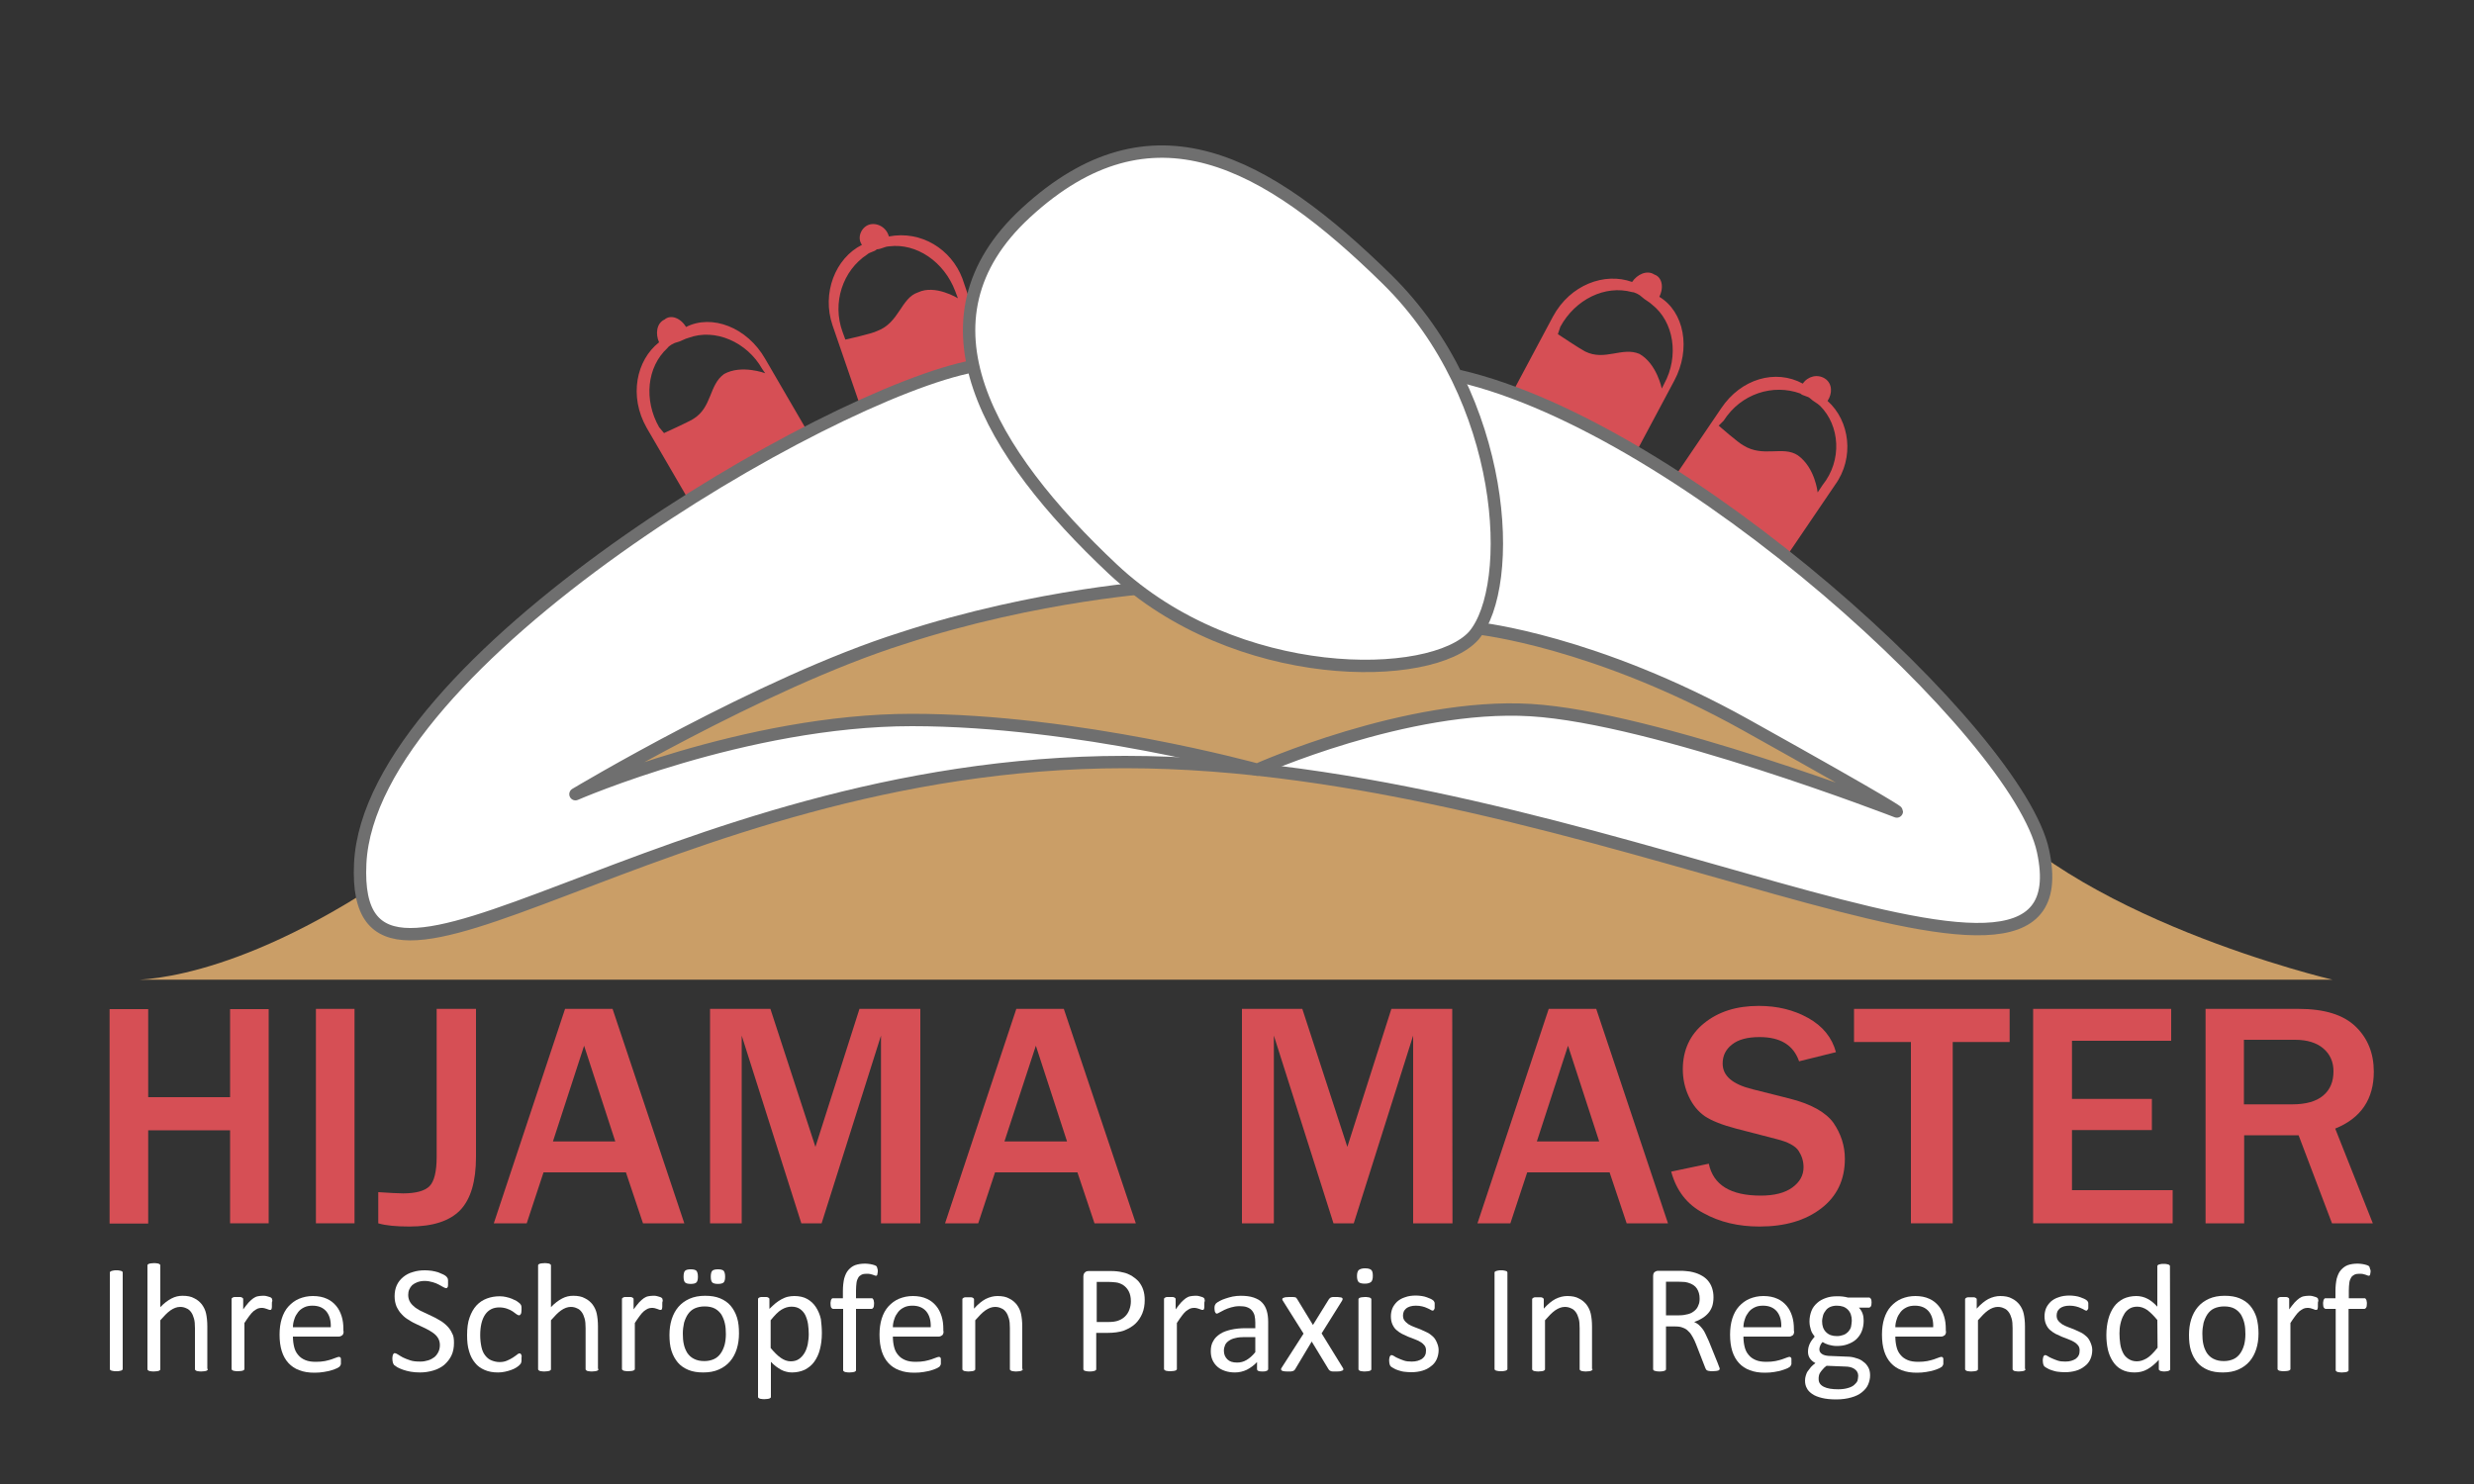 <?xml version="1.0" encoding="utf-8"?>
<!-- Generator: Adobe Illustrator 24.2.1, SVG Export Plug-In . SVG Version: 6.00 Build 0)  -->
<svg version="1.1" id="Layer_1" xmlns="http://www.w3.org/2000/svg" xmlns:xlink="http://www.w3.org/1999/xlink" x="0px" y="0px"
	 viewBox="0 0 1000 600" style="enable-background:new 0 0 1000 600;" xml:space="preserve">
<rect x="0" y="0" width="1000" height="600" fill="#333333" stroke="none"/>
<style type="text/css">
	.st0{enable-background:new    ;}
	.st1{fill:#D64F55;}
	.st2{fill:#FFFFFF;}
	.st3{fill:#CA9E67;}
	.st4{fill:#FFFFFF;stroke:#6F6F6F;stroke-width:5;stroke-miterlimit:10;}
	.st5{fill:#C99E67;stroke:#6F6F6F;stroke-width:5;stroke-linejoin:round;stroke-miterlimit:10;}
</style>
<g class="st0">
	<path class="st1" d="M108.6,494.6H93V457H59.9v37.7H44.3V408h15.6v35.6H93V408h15.6V494.6z"/>
	<path class="st1" d="M143.3,494.6h-15.6v-86.7h15.6V494.6z"/>
	<path class="st1" d="M192.4,407.9v59.8c0,9.9-2.1,17.1-6.4,21.6c-4.3,4.4-11.1,6.6-20.5,6.6c-5.4,0-9.6-0.4-12.6-1.3V482
		c4.7,0.3,8.1,0.5,10,0.5c5.2,0,8.8-1,10.7-2.9s2.9-5.9,2.9-11.9v-59.8L192.4,407.9L192.4,407.9z"/>
	<path class="st1" d="M276.6,494.6h-16.7L253,474h-33.3l-6.8,20.6h-13.3l28.8-86.7h19.2L276.6,494.6z M248.7,461.5l-12.6-38.7
		l-12.6,38.7H248.7z"/>
	<path class="st1" d="M372,494.6h-15.9v-75.9l-24,75.9h-8.2l-24.1-75.9v75.9H287v-86.7h24.4l18.2,55.8l17.8-55.8H372V494.6z"/>
	<path class="st1" d="M459.1,494.6h-16.7l-6.9-20.6h-33.3l-6.8,20.6H382l28.8-86.7H430L459.1,494.6z M431.3,461.5l-12.6-38.7
		L406,461.5H431.3z"/>
	<path class="st1" d="M587.1,494.6h-15.9v-75.9l-24,75.9H539l-24.1-75.9v75.9H502v-86.7h24.4l18.2,55.8l17.8-55.8H587L587.1,494.6
		L587.1,494.6z"/>
	<path class="st1" d="M674.2,494.6h-16.7l-6.9-20.6h-33.3l-6.8,20.6h-13.3l28.8-86.7h19.2L674.2,494.6z M646.4,461.5l-12.6-38.7
		l-12.6,38.7H646.4z"/>
	<path class="st1" d="M675.5,473.7l15.2-3.2c1.8,8.6,8.8,12.9,21,12.9c5.5,0,9.8-1.1,12.8-3.3c3-2.2,4.5-4.9,4.5-8.2
		c0-2.4-0.7-4.6-2-6.6s-4.3-3.6-8.7-4.7l-16.6-4.3c-5.7-1.5-9.9-3.2-12.6-5c-2.7-1.9-4.9-4.5-6.5-8c-1.6-3.4-2.4-7.1-2.4-11
		c0-7.7,2.9-14,8.6-18.6c5.8-4.7,13.1-7,22.1-7c7.5,0,14.1,1.6,20,4.9s9.6,7.9,11.2,13.8l-14.9,3.7c-2.3-6.6-7.6-9.8-16-9.8
		c-4.9,0-8.6,1-11.1,3c-2.6,2-3.8,4.6-3.8,7.7c0,5,4,8.4,12.1,10.4l14.7,3.7c8.9,2.2,14.9,5.6,18,9.9c3,4.4,4.6,9.2,4.6,14.5
		c0,8.5-3.2,15.2-9.6,20.1c-6.4,4.9-14.7,7.3-24.9,7.3c-8.6,0-16.1-1.8-22.6-5.4C681.9,487,677.6,481.4,675.5,473.7z"/>
	<path class="st1" d="M789.2,494.6h-16.8v-73.3h-23v-13.4h62.9v13.4h-23v73.3H789.2z"/>
	<path class="st1" d="M878.1,494.6h-56.3v-86.7h55.8v12.9h-40.1v23.5h32.3v12.6h-32.3v24.3h40.7v13.4H878.1z"/>
	<path class="st1" d="M959.1,494.6h-16.5L929.1,459h-22v35.6h-15.6v-86.7h37.6c10.5,0,18.1,2.4,23,7.1s7.4,10.8,7.4,18.3
		c0,11.1-5.2,18.8-15.6,23L959.1,494.6z M907.1,446.5h19.4c5.6,0,9.8-1.2,12.6-3.6s4.1-5.6,4.1-9.8c0-3.8-1.4-6.9-4.1-9.2
		c-2.7-2.3-6.5-3.5-11.4-3.5H907v26.1H907.1z"/>
</g>
<g class="st0">
	<path class="st2" d="M49.6,553.4c0,0.2,0,0.3-0.1,0.4c-0.1,0.1-0.2,0.2-0.4,0.3s-0.5,0.1-0.8,0.2c-0.3,0.1-0.8,0.1-1.3,0.1
		s-0.9,0-1.3-0.1c-0.4-0.1-0.6-0.1-0.8-0.2c-0.2-0.1-0.4-0.2-0.4-0.3c-0.1-0.1-0.1-0.3-0.1-0.4v-38.8c0-0.2,0-0.3,0.1-0.4
		s0.3-0.2,0.5-0.3s0.5-0.1,0.8-0.2c0.3-0.1,0.8-0.1,1.2-0.1c0.5,0,1,0,1.3,0.1s0.6,0.1,0.8,0.2c0.2,0.1,0.4,0.2,0.4,0.3
		c0.1,0.1,0.1,0.3,0.1,0.4V553.4z"/>
	<path class="st2" d="M84,553.5c0,0.2,0,0.3-0.1,0.4c-0.1,0.1-0.2,0.2-0.4,0.3s-0.4,0.1-0.8,0.2c-0.3,0-0.8,0.1-1.3,0.1
		s-0.9,0-1.3-0.1c-0.3,0-0.6-0.1-0.8-0.2s-0.3-0.2-0.4-0.3s-0.1-0.3-0.1-0.4V537c0-1.6-0.1-2.9-0.4-3.9s-0.6-1.8-1.1-2.5
		s-1.1-1.3-1.9-1.6c-0.8-0.4-1.6-0.6-2.6-0.6c-1.3,0-2.6,0.5-3.9,1.4s-2.6,2.3-4.1,4v19.7c0,0.2,0,0.3-0.1,0.4
		c-0.1,0.1-0.2,0.2-0.4,0.3s-0.4,0.1-0.8,0.2c-0.3,0-0.8,0.1-1.3,0.1s-0.9,0-1.3-0.1c-0.3,0-0.6-0.1-0.8-0.2
		c-0.2-0.1-0.3-0.2-0.4-0.3c-0.1-0.1-0.1-0.3-0.1-0.4v-41.8c0-0.2,0-0.3,0.1-0.4s0.2-0.2,0.4-0.3c0.2-0.1,0.5-0.1,0.8-0.2
		c0.3,0,0.8-0.1,1.3-0.1s0.9,0,1.3,0.1c0.3,0,0.6,0.1,0.8,0.2s0.3,0.2,0.4,0.3c0.1,0.1,0.1,0.3,0.1,0.4v16.8c1.5-1.6,3-2.7,4.5-3.5
		s3-1.1,4.5-1.1c1.9,0,3.5,0.3,4.7,1c1.3,0.6,2.3,1.5,3.1,2.5c0.8,1.1,1.4,2.3,1.7,3.7c0.3,1.4,0.5,3.2,0.5,5.2v17.2H84z"/>
	<path class="st2" d="M109.9,527.2c0,0.5,0,0.8,0,1.2c0,0.3-0.1,0.6-0.1,0.7c-0.1,0.2-0.1,0.3-0.2,0.4s-0.2,0.1-0.4,0.1
		c-0.2,0-0.4,0-0.6-0.1s-0.5-0.2-0.8-0.3s-0.6-0.2-1-0.3s-0.8-0.1-1.2-0.1c-0.5,0-1,0.1-1.5,0.3s-1,0.6-1.6,1
		c-0.6,0.5-1.1,1.1-1.7,1.9c-0.6,0.8-1.3,1.8-2,2.9v18.5c0,0.2,0,0.3-0.1,0.4c-0.1,0.1-0.2,0.2-0.4,0.3s-0.4,0.1-0.8,0.2
		c-0.3,0-0.8,0.1-1.3,0.1s-0.9,0-1.3-0.1c-0.3,0-0.6-0.1-0.8-0.2c-0.2-0.1-0.3-0.2-0.4-0.3s-0.1-0.3-0.1-0.4v-28.1
		c0-0.2,0-0.3,0.1-0.4c0.1-0.1,0.2-0.2,0.4-0.3s0.4-0.2,0.7-0.2c0.3,0,0.7,0,1.2,0s0.8,0,1.1,0c0.3,0,0.5,0.1,0.7,0.2
		c0.2,0.1,0.3,0.2,0.4,0.3s0.1,0.3,0.1,0.4v4.1c0.8-1.1,1.5-2,2.2-2.8c0.7-0.7,1.3-1.3,1.9-1.7s1.2-0.7,1.8-0.8s1.2-0.2,1.8-0.2
		c0.3,0,0.6,0,0.9,0s0.7,0.1,1.1,0.2c0.4,0.1,0.7,0.2,1,0.3s0.5,0.2,0.6,0.3s0.2,0.2,0.3,0.3c0,0.1,0.1,0.2,0.1,0.4
		c0,0.1,0.1,0.4,0.1,0.6C109.9,526.3,109.9,526.7,109.9,527.2z"/>
	<path class="st2" d="M138.9,538.2c0,0.8-0.2,1.4-0.6,1.7s-0.9,0.5-1.4,0.5h-18.5c0,1.6,0.2,3,0.5,4.2s0.8,2.3,1.6,3.2
		c0.7,0.9,1.7,1.6,2.9,2.1c1.2,0.5,2.6,0.7,4.3,0.7c1.3,0,2.5-0.1,3.6-0.3s2-0.5,2.7-0.7c0.8-0.3,1.4-0.5,1.9-0.7s0.9-0.3,1.1-0.3
		c0.1,0,0.3,0,0.4,0.1c0.1,0.1,0.2,0.2,0.3,0.3s0.1,0.3,0.1,0.6s0,0.6,0,1c0,0.3,0,0.5,0,0.7s0,0.4-0.1,0.5s-0.1,0.3-0.2,0.4
		c-0.1,0.1-0.2,0.2-0.3,0.4c-0.1,0.1-0.5,0.3-1,0.6c-0.6,0.3-1.3,0.5-2.2,0.8s-1.9,0.5-3.1,0.7c-1.2,0.2-2.4,0.3-3.8,0.3
		c-2.3,0-4.3-0.3-6.1-1c-1.7-0.6-3.2-1.6-4.4-2.9c-1.2-1.3-2.1-2.9-2.7-4.8c-0.6-1.9-0.9-4.1-0.9-6.7c0-2.4,0.3-4.6,0.9-6.5
		s1.5-3.6,2.7-4.9c1.2-1.3,2.6-2.4,4.3-3.1c1.7-0.7,3.5-1.1,5.6-1.1c2.2,0,4.1,0.4,5.6,1.1c1.6,0.7,2.8,1.7,3.8,2.9s1.7,2.6,2.2,4.2
		c0.5,1.6,0.7,3.3,0.7,5.2v0.8H138.9z M133.7,536.6c0.1-2.7-0.5-4.8-1.8-6.4c-1.3-1.5-3.1-2.3-5.6-2.3c-1.3,0-2.4,0.2-3.4,0.7
		s-1.8,1.1-2.4,1.9c-0.6,0.8-1.2,1.7-1.5,2.8c-0.4,1.1-0.6,2.2-0.6,3.3H133.7z"/>
	<path class="st2" d="M183.5,542.9c0,1.9-0.3,3.6-1,5.1s-1.7,2.7-2.9,3.8c-1.2,1-2.7,1.8-4.4,2.3s-3.5,0.8-5.4,0.8
		c-1.4,0-2.6-0.1-3.8-0.3s-2.2-0.5-3.1-0.8c-0.9-0.3-1.7-0.7-2.3-1c-0.6-0.4-1-0.7-1.3-0.9c-0.2-0.3-0.4-0.6-0.5-1s-0.2-0.9-0.2-1.5
		c0-0.5,0-0.8,0.1-1.1c0-0.3,0.1-0.5,0.2-0.7c0.1-0.2,0.2-0.3,0.3-0.4c0.1-0.1,0.3-0.1,0.4-0.1c0.3,0,0.7,0.2,1.2,0.5
		c0.5,0.4,1.2,0.7,2,1.2c0.8,0.4,1.8,0.8,3,1.2s2.5,0.5,4.1,0.5c1.2,0,2.2-0.2,3.2-0.5s1.8-0.8,2.5-1.3c0.7-0.6,1.2-1.3,1.6-2.1
		c0.4-0.8,0.6-1.8,0.6-2.8c0-1.1-0.3-2.1-0.8-2.9c-0.5-0.8-1.2-1.5-2.1-2.1c-0.9-0.6-1.8-1.2-2.9-1.7c-1.1-0.5-2.2-1-3.4-1.6
		c-1.1-0.5-2.3-1.1-3.3-1.8c-1.1-0.6-2.1-1.4-2.9-2.3c-0.9-0.9-1.5-1.9-2.1-3.1c-0.5-1.2-0.8-2.6-0.8-4.2c0-1.7,0.3-3.2,0.9-4.5
		c0.6-1.3,1.5-2.4,2.6-3.3c1.1-0.9,2.4-1.6,3.9-2c1.5-0.5,3.1-0.7,4.9-0.7c0.9,0,1.8,0.1,2.7,0.2s1.8,0.4,2.6,0.6
		c0.8,0.3,1.5,0.6,2.1,0.9c0.6,0.3,1,0.6,1.2,0.8s0.3,0.4,0.4,0.5c0.1,0.1,0.1,0.3,0.2,0.4c0,0.2,0.1,0.4,0.1,0.6c0,0.3,0,0.6,0,1
		s0,0.7,0,1s-0.1,0.5-0.1,0.7c-0.1,0.2-0.2,0.3-0.3,0.4c-0.1,0.1-0.2,0.1-0.4,0.1s-0.6-0.1-1.1-0.4c-0.5-0.3-1.1-0.6-1.8-1
		s-1.5-0.7-2.5-1s-2.1-0.5-3.3-0.5c-1.1,0-2.1,0.2-2.9,0.5c-0.8,0.3-1.5,0.7-2.1,1.2c-0.5,0.5-0.9,1.1-1.2,1.8s-0.4,1.4-0.4,2.2
		c0,1.1,0.3,2.1,0.8,2.9c0.5,0.8,1.2,1.5,2.1,2.2c0.9,0.6,1.8,1.2,3,1.7c1.1,0.5,2.2,1,3.4,1.6c1.1,0.5,2.3,1.1,3.4,1.8
		c1.1,0.6,2.1,1.4,3,2.3c0.9,0.9,1.6,1.9,2.1,3.1C183.3,539.9,183.5,541.3,183.5,542.9z"/>
	<path class="st2" d="M210.8,549.2c0,0.4,0,0.7,0,0.9c0,0.3-0.1,0.5-0.1,0.7c-0.1,0.2-0.1,0.3-0.2,0.5c-0.1,0.1-0.2,0.3-0.5,0.6
		s-0.7,0.6-1.3,1s-1.3,0.7-2.1,1s-1.6,0.5-2.5,0.7s-1.9,0.3-2.8,0.3c-2,0-3.8-0.3-5.4-1s-2.9-1.6-3.9-2.9c-1.1-1.3-1.9-2.9-2.4-4.7
		c-0.6-1.9-0.8-4-0.8-6.5c0-2.8,0.3-5.2,1-7.1c0.7-2,1.6-3.6,2.8-4.9c1.2-1.3,2.6-2.2,4.2-2.8c1.6-0.6,3.3-0.9,5.2-0.9
		c0.9,0,1.8,0.1,2.6,0.3s1.6,0.4,2.3,0.7s1.3,0.6,1.9,0.9c0.6,0.4,1,0.7,1.2,0.9s0.4,0.4,0.5,0.6c0.1,0.1,0.2,0.3,0.2,0.5
		c0.1,0.2,0.1,0.4,0.1,0.7s0,0.6,0,0.9c0,0.8-0.1,1.4-0.3,1.7s-0.4,0.5-0.7,0.5s-0.7-0.2-1.1-0.5s-0.9-0.7-1.5-1.1
		c-0.6-0.4-1.4-0.8-2.3-1.1c-0.9-0.3-1.9-0.5-3.1-0.5c-2.5,0-4.4,1-5.7,2.9s-2,4.7-2,8.3c0,1.8,0.2,3.4,0.5,4.8
		c0.3,1.4,0.8,2.5,1.5,3.4s1.5,1.6,2.5,2s2.1,0.7,3.3,0.7s2.2-0.2,3.1-0.6c0.9-0.4,1.7-0.8,2.3-1.2c0.7-0.4,1.2-0.9,1.7-1.2
		c0.4-0.4,0.8-0.5,1-0.5c0.1,0,0.3,0,0.4,0.1c0.1,0.1,0.2,0.2,0.3,0.4s0.1,0.4,0.2,0.8C210.8,548.4,210.8,548.8,210.8,549.2z"/>
	<path class="st2" d="M241.9,553.5c0,0.2,0,0.3-0.1,0.4c-0.1,0.1-0.2,0.2-0.4,0.3s-0.4,0.1-0.8,0.2c-0.3,0-0.8,0.1-1.3,0.1
		s-0.9,0-1.3-0.1c-0.3,0-0.6-0.1-0.8-0.2s-0.3-0.2-0.4-0.3c-0.1-0.1-0.1-0.3-0.1-0.4V537c0-1.6-0.1-2.9-0.4-3.9
		c-0.3-1-0.6-1.8-1.1-2.5s-1.1-1.3-1.9-1.6c-0.8-0.4-1.6-0.6-2.6-0.6c-1.3,0-2.6,0.5-3.9,1.4c-1.3,0.9-2.6,2.3-4.1,4v19.7
		c0,0.2,0,0.3-0.1,0.4c-0.1,0.1-0.2,0.2-0.4,0.3s-0.4,0.1-0.8,0.2c-0.3,0-0.8,0.1-1.3,0.1s-0.9,0-1.3-0.1c-0.3,0-0.6-0.1-0.8-0.2
		c-0.2-0.1-0.3-0.2-0.4-0.3c-0.1-0.1-0.1-0.3-0.1-0.4v-41.8c0-0.2,0-0.3,0.1-0.4s0.2-0.2,0.4-0.3c0.2-0.1,0.5-0.1,0.8-0.2
		c0.3,0,0.8-0.1,1.3-0.1s0.9,0,1.3,0.1c0.3,0,0.6,0.1,0.8,0.2s0.3,0.2,0.4,0.3c0.1,0.1,0.1,0.3,0.1,0.4v16.8c1.5-1.6,3-2.7,4.5-3.5
		s3-1.1,4.5-1.1c1.9,0,3.5,0.3,4.7,1c1.3,0.6,2.3,1.5,3.1,2.5c0.8,1.1,1.4,2.3,1.7,3.7s0.5,3.2,0.5,5.2v17.2H241.9z"/>
	<path class="st2" d="M267.7,527.2c0,0.5,0,0.8,0,1.2c0,0.3-0.1,0.6-0.1,0.7c-0.1,0.2-0.1,0.3-0.2,0.4s-0.2,0.1-0.4,0.1
		c-0.2,0-0.4,0-0.6-0.1s-0.5-0.2-0.8-0.3s-0.6-0.2-1-0.3s-0.8-0.1-1.2-0.1c-0.5,0-1,0.1-1.5,0.3s-1,0.6-1.6,1
		c-0.6,0.5-1.1,1.1-1.7,1.9c-0.6,0.8-1.3,1.8-2,2.9v18.5c0,0.2,0,0.3-0.1,0.4c-0.1,0.1-0.2,0.2-0.4,0.3s-0.4,0.1-0.8,0.2
		c-0.3,0-0.8,0.1-1.3,0.1s-0.9,0-1.3-0.1c-0.3,0-0.6-0.1-0.8-0.2c-0.2-0.1-0.3-0.2-0.4-0.3c-0.1-0.1-0.1-0.3-0.1-0.4v-28.1
		c0-0.2,0-0.3,0.1-0.4c0.1-0.1,0.2-0.2,0.4-0.3s0.4-0.2,0.7-0.2s0.7,0,1.2,0s0.8,0,1.1,0s0.5,0.1,0.7,0.2c0.2,0.1,0.3,0.2,0.4,0.3
		s0.1,0.3,0.1,0.4v4.1c0.8-1.1,1.5-2,2.2-2.8c0.7-0.7,1.3-1.3,1.9-1.7s1.2-0.7,1.8-0.8s1.2-0.2,1.8-0.2c0.3,0,0.6,0,0.9,0
		s0.7,0.1,1.1,0.2c0.4,0.1,0.7,0.2,1,0.3s0.5,0.2,0.6,0.3s0.2,0.2,0.3,0.3c0,0.1,0.1,0.2,0.1,0.4c0,0.1,0.1,0.4,0.1,0.6
		C267.7,526.3,267.7,526.7,267.7,527.2z"/>
	<path class="st2" d="M298.7,539.1c0,2.3-0.3,4.4-0.9,6.3c-0.6,1.9-1.5,3.6-2.7,5s-2.7,2.5-4.5,3.3s-3.9,1.2-6.3,1.2
		c-2.3,0-4.3-0.3-6-1s-3.2-1.7-4.3-3c-1.1-1.3-2-2.9-2.6-4.8s-0.8-4-0.8-6.4c0-2.3,0.3-4.4,0.9-6.3c0.6-1.9,1.5-3.6,2.7-5
		s2.7-2.5,4.5-3.3s3.9-1.2,6.3-1.2c2.3,0,4.3,0.3,6,1s3.2,1.7,4.3,3c1.1,1.3,2,2.9,2.6,4.8C298.5,534.6,298.7,536.7,298.7,539.1z
		 M293.4,539.4c0-1.5-0.1-3-0.4-4.3c-0.3-1.4-0.8-2.5-1.4-3.6c-0.7-1-1.5-1.8-2.6-2.4c-1.1-0.6-2.5-0.9-4.2-0.9
		c-1.5,0-2.9,0.3-4,0.8s-2,1.3-2.7,2.3s-1.2,2.2-1.6,3.5c-0.3,1.4-0.5,2.8-0.5,4.4c0,1.5,0.1,3,0.4,4.3c0.3,1.4,0.8,2.5,1.4,3.5
		c0.7,1,1.5,1.8,2.7,2.4s2.5,0.9,4.2,0.9c1.5,0,2.8-0.3,3.9-0.8s2-1.3,2.7-2.3s1.2-2.1,1.6-3.5C293.2,542.5,293.4,541,293.4,539.4z
		 M282.1,516.2c0,1.1-0.2,1.9-0.6,2.3c-0.4,0.4-1.2,0.6-2.3,0.6s-1.9-0.2-2.3-0.6c-0.4-0.4-0.6-1.2-0.6-2.3c0-1.2,0.2-2,0.6-2.4
		s1.2-0.6,2.3-0.6c1.1,0,1.9,0.2,2.3,0.6C281.9,514.3,282.1,515.1,282.1,516.2z M293.1,516.2c0,1.1-0.2,1.9-0.6,2.3
		c-0.4,0.4-1.2,0.6-2.3,0.6s-1.9-0.2-2.3-0.6c-0.4-0.4-0.6-1.2-0.6-2.3c0-1.2,0.2-2,0.6-2.4s1.2-0.6,2.3-0.6c1.1,0,1.9,0.2,2.3,0.6
		C292.9,514.3,293.1,515.1,293.1,516.2z"/>
	<path class="st2" d="M332.2,539c0,2.5-0.3,4.7-0.8,6.6c-0.5,2-1.3,3.6-2.3,5s-2.3,2.4-3.8,3.2c-1.5,0.7-3.3,1.1-5.2,1.1
		c-0.8,0-1.6-0.1-2.3-0.3c-0.7-0.2-1.4-0.4-2.1-0.8c-0.7-0.4-1.3-0.8-2-1.3s-1.4-1.2-2.1-1.9v14.1c0,0.2,0,0.3-0.1,0.4
		c-0.1,0.1-0.2,0.2-0.4,0.3c-0.2,0.1-0.4,0.1-0.8,0.2c-0.3,0-0.8,0.1-1.3,0.1s-0.9,0-1.3-0.1c-0.3,0-0.6-0.1-0.8-0.2
		c-0.2-0.1-0.3-0.2-0.4-0.3s-0.1-0.3-0.1-0.4v-39.3c0-0.2,0-0.3,0.1-0.5c0.1-0.1,0.2-0.2,0.4-0.3c0.2-0.1,0.4-0.1,0.7-0.2
		c0.3,0,0.6,0,1.1,0c0.4,0,0.8,0,1.1,0s0.5,0.1,0.7,0.2c0.2,0.1,0.3,0.2,0.4,0.3s0.1,0.3,0.1,0.5v3.8c0.9-0.9,1.7-1.6,2.5-2.3
		c0.8-0.6,1.6-1.2,2.4-1.6c0.8-0.4,1.6-0.8,2.5-1s1.7-0.3,2.7-0.3c2,0,3.8,0.4,5.2,1.2c1.4,0.8,2.6,1.9,3.5,3.3s1.6,3,2,4.8
		C332,535,332.2,536.9,332.2,539z M326.9,539.5c0-1.4-0.1-2.8-0.3-4.2c-0.2-1.3-0.6-2.5-1.1-3.6c-0.5-1-1.3-1.9-2.2-2.5
		c-0.9-0.6-2-0.9-3.4-0.9c-0.7,0-1.3,0.1-2,0.3s-1.3,0.5-2,0.9s-1.4,1-2.1,1.7s-1.5,1.6-2.3,2.6V545c1.4,1.7,2.8,3.1,4.1,4
		c1.3,0.9,2.6,1.4,4,1.4c1.3,0,2.4-0.3,3.3-0.9s1.7-1.5,2.3-2.5c0.6-1,1-2.2,1.3-3.5C326.7,542.2,326.9,540.9,326.9,539.5z"/>
	<path class="st2" d="M354.8,513.8c0,0.4,0,0.7-0.1,1c0,0.2-0.1,0.4-0.1,0.6c-0.1,0.1-0.1,0.2-0.2,0.3s-0.2,0.1-0.3,0.1
		c-0.1,0-0.3,0-0.5-0.1s-0.5-0.2-0.8-0.3s-0.7-0.2-1.1-0.3s-0.9-0.1-1.5-0.1c-0.8,0-1.4,0.1-2,0.4c-0.5,0.3-1,0.6-1.3,1.2
		c-0.3,0.5-0.6,1.2-0.7,2.1c-0.1,0.8-0.2,1.9-0.2,3.1v3.1h6.3c0.2,0,0.3,0,0.4,0.1s0.2,0.2,0.3,0.4c0.1,0.2,0.2,0.4,0.2,0.7
		c0.1,0.3,0.1,0.6,0.1,1c0,0.8-0.1,1.3-0.3,1.6c-0.2,0.3-0.4,0.5-0.8,0.5H346v24.7c0,0.2,0,0.3-0.1,0.4c-0.1,0.1-0.2,0.2-0.4,0.3
		c-0.2,0.1-0.5,0.1-0.8,0.2c-0.3,0-0.8,0.1-1.3,0.1s-0.9,0-1.3-0.1c-0.3,0-0.6-0.1-0.8-0.2c-0.2-0.1-0.3-0.2-0.4-0.3
		s-0.1-0.3-0.1-0.4v-24.7h-4c-0.3,0-0.6-0.2-0.8-0.5c-0.2-0.3-0.3-0.9-0.3-1.6c0-0.4,0-0.7,0.1-1c0-0.3,0.1-0.5,0.2-0.7
		s0.2-0.3,0.3-0.4c0.1-0.1,0.3-0.1,0.4-0.1h4V522c0-2,0.2-3.6,0.5-5c0.4-1.4,0.9-2.6,1.7-3.5c0.8-0.9,1.7-1.6,2.8-2
		c1.1-0.4,2.5-0.6,4-0.6c0.7,0,1.4,0.1,2.1,0.2s1.2,0.3,1.6,0.4s0.6,0.3,0.8,0.4s0.2,0.3,0.3,0.5c0.1,0.2,0.1,0.4,0.2,0.7
		S354.8,513.4,354.8,513.8z"/>
	<path class="st2" d="M381.4,538.2c0,0.8-0.2,1.4-0.6,1.7s-0.9,0.5-1.4,0.5h-18.5c0,1.6,0.2,3,0.5,4.2s0.8,2.3,1.6,3.2
		c0.7,0.9,1.7,1.6,2.9,2.1c1.2,0.5,2.6,0.7,4.3,0.7c1.3,0,2.5-0.1,3.6-0.3s2-0.5,2.7-0.7c0.8-0.3,1.4-0.5,1.9-0.7s0.9-0.3,1.1-0.3
		c0.1,0,0.3,0,0.4,0.1s0.2,0.2,0.3,0.3c0.1,0.1,0.1,0.3,0.1,0.6s0,0.6,0,1c0,0.3,0,0.5,0,0.7s0,0.4-0.1,0.5s-0.1,0.3-0.2,0.4
		c-0.1,0.1-0.2,0.2-0.3,0.4c-0.1,0.1-0.5,0.3-1,0.6c-0.6,0.3-1.3,0.5-2.2,0.8c-0.9,0.3-1.9,0.5-3.1,0.7s-2.4,0.3-3.8,0.3
		c-2.3,0-4.3-0.3-6.1-1c-1.7-0.6-3.2-1.6-4.4-2.9c-1.2-1.3-2.1-2.9-2.7-4.8c-0.6-1.9-0.9-4.1-0.9-6.7c0-2.4,0.3-4.6,0.9-6.5
		s1.5-3.6,2.7-4.9c1.2-1.3,2.6-2.4,4.3-3.1c1.7-0.7,3.5-1.1,5.6-1.1c2.2,0,4.1,0.4,5.6,1.1c1.6,0.7,2.8,1.7,3.8,2.9s1.7,2.6,2.2,4.2
		c0.5,1.6,0.7,3.3,0.7,5.2v0.8H381.4z M376.2,536.6c0.1-2.7-0.5-4.8-1.8-6.4c-1.3-1.5-3.1-2.3-5.6-2.3c-1.3,0-2.4,0.2-3.4,0.7
		s-1.8,1.1-2.4,1.9c-0.6,0.8-1.2,1.7-1.5,2.8c-0.4,1.1-0.6,2.2-0.6,3.3H376.2z"/>
	<path class="st2" d="M413.4,553.5c0,0.2,0,0.3-0.1,0.4c-0.1,0.1-0.2,0.2-0.4,0.3s-0.4,0.1-0.8,0.2c-0.3,0-0.8,0.1-1.3,0.1
		s-0.9,0-1.3-0.1c-0.3,0-0.6-0.1-0.8-0.2s-0.3-0.2-0.4-0.3s-0.1-0.3-0.1-0.4V537c0-1.6-0.1-2.9-0.4-3.9s-0.6-1.8-1.1-2.5
		s-1.1-1.3-1.9-1.6c-0.8-0.4-1.6-0.6-2.6-0.6c-1.3,0-2.6,0.5-3.9,1.4s-2.6,2.3-4.1,4v19.7c0,0.2,0,0.3-0.1,0.4
		c-0.1,0.1-0.2,0.2-0.4,0.3s-0.4,0.1-0.8,0.2c-0.3,0-0.8,0.1-1.3,0.1s-0.9,0-1.3-0.1c-0.3,0-0.6-0.1-0.8-0.2
		c-0.2-0.1-0.3-0.2-0.4-0.3s-0.1-0.3-0.1-0.4v-28.1c0-0.2,0-0.3,0.1-0.4c0.1-0.1,0.2-0.2,0.4-0.3s0.4-0.2,0.7-0.2c0.3,0,0.7,0,1.2,0
		s0.8,0,1.1,0c0.3,0,0.5,0.1,0.7,0.2c0.2,0.1,0.3,0.2,0.4,0.3s0.1,0.3,0.1,0.4v3.7c1.6-1.8,3.2-3.1,4.7-3.9c1.6-0.8,3.2-1.2,4.8-1.2
		c1.9,0,3.5,0.3,4.7,1c1.3,0.6,2.3,1.5,3.1,2.5c0.8,1.1,1.4,2.3,1.7,3.7c0.3,1.4,0.5,3.1,0.5,5.1v17.2H413.4z"/>
	<path class="st2" d="M462.7,525.6c0,2-0.3,3.8-1,5.5c-0.7,1.6-1.6,3-2.9,4.2c-1.2,1.1-2.8,2-4.6,2.7c-1.8,0.6-4,0.9-6.5,0.9h-4.6
		v14.6c0,0.2,0,0.3-0.1,0.4s-0.2,0.2-0.4,0.3c-0.2,0.1-0.5,0.1-0.8,0.2c-0.3,0.1-0.8,0.1-1.3,0.1s-1,0-1.3-0.1s-0.6-0.1-0.8-0.2
		c-0.2-0.1-0.4-0.2-0.4-0.3c-0.1-0.1-0.1-0.3-0.1-0.4v-37.3c0-0.8,0.2-1.4,0.7-1.8c0.4-0.4,0.9-0.5,1.5-0.5h8.7c0.9,0,1.7,0,2.5,0.1
		s1.8,0.2,2.8,0.5c1.1,0.2,2.2,0.7,3.3,1.3c1.1,0.7,2.1,1.5,2.9,2.4c0.8,1,1.4,2.1,1.8,3.3C462.5,522.7,462.7,524.1,462.7,525.6z
		 M457.1,526.1c0-1.6-0.3-3-0.9-4.1s-1.4-1.9-2.3-2.5c-0.9-0.5-1.8-0.9-2.8-1s-1.9-0.2-2.8-0.2h-5v16.2h4.8c1.6,0,3-0.2,4-0.6
		c1.1-0.4,2-1,2.7-1.7s1.3-1.6,1.7-2.7S457.1,527.3,457.1,526.1z"/>
	<path class="st2" d="M486.8,527.2c0,0.5,0,0.8,0,1.2c0,0.3-0.1,0.6-0.1,0.7c-0.1,0.2-0.1,0.3-0.2,0.4s-0.2,0.1-0.4,0.1
		c-0.2,0-0.4,0-0.6-0.1s-0.5-0.2-0.8-0.3s-0.6-0.2-1-0.3s-0.8-0.1-1.2-0.1c-0.5,0-1,0.1-1.5,0.3s-1,0.6-1.6,1
		c-0.6,0.5-1.1,1.1-1.7,1.9c-0.6,0.8-1.3,1.8-2,2.9v18.5c0,0.2,0,0.3-0.1,0.4c-0.1,0.1-0.2,0.2-0.4,0.3s-0.4,0.1-0.8,0.2
		c-0.3,0-0.8,0.1-1.3,0.1s-0.9,0-1.3-0.1c-0.3,0-0.6-0.1-0.8-0.2c-0.2-0.1-0.3-0.2-0.4-0.3s-0.1-0.3-0.1-0.4v-28.1
		c0-0.2,0-0.3,0.1-0.4c0.1-0.1,0.2-0.2,0.4-0.3s0.4-0.2,0.7-0.2c0.3,0,0.7,0,1.2,0s0.8,0,1.1,0c0.3,0,0.5,0.1,0.7,0.2
		c0.2,0.1,0.3,0.2,0.4,0.3s0.1,0.3,0.1,0.4v4.1c0.8-1.1,1.5-2,2.2-2.8c0.7-0.7,1.3-1.3,1.9-1.7s1.2-0.7,1.8-0.8s1.2-0.2,1.8-0.2
		c0.3,0,0.6,0,0.9,0s0.7,0.1,1.1,0.2c0.4,0.1,0.7,0.2,1,0.3s0.5,0.2,0.6,0.3s0.2,0.2,0.3,0.3c0,0.1,0.1,0.2,0.1,0.4
		c0,0.1,0.1,0.4,0.1,0.6C486.8,526.3,486.8,526.7,486.8,527.2z"/>
	<path class="st2" d="M512.6,553.5c0,0.3-0.1,0.4-0.3,0.6c-0.2,0.1-0.4,0.2-0.7,0.3c-0.3,0.1-0.7,0.1-1.3,0.1c-0.5,0-1,0-1.3-0.1
		s-0.6-0.2-0.7-0.3s-0.2-0.3-0.2-0.6v-2.8c-1.2,1.3-2.6,2.3-4.1,3.1c-1.5,0.7-3.1,1.1-4.8,1.1c-1.5,0-2.8-0.2-4-0.6
		c-1.2-0.4-2.2-0.9-3.1-1.7c-0.8-0.7-1.5-1.6-2-2.7s-0.7-2.3-0.7-3.6c0-1.6,0.3-3,1-4.1c0.6-1.2,1.6-2.1,2.8-2.9
		c1.2-0.8,2.7-1.3,4.4-1.7c1.8-0.4,3.7-0.6,5.9-0.6h3.9v-2.2c0-1.1-0.1-2-0.3-2.9c-0.2-0.8-0.6-1.5-1.1-2.1s-1.2-1-2-1.3
		s-1.8-0.4-3-0.4c-1.3,0-2.4,0.2-3.4,0.5s-1.9,0.6-2.7,1c-0.8,0.4-1.4,0.7-1.9,1s-0.9,0.5-1.1,0.5s-0.3,0-0.4-0.1s-0.2-0.2-0.3-0.4
		c-0.1-0.2-0.2-0.4-0.2-0.6c0-0.3-0.1-0.5-0.1-0.9c0-0.5,0-0.9,0.1-1.2s0.3-0.6,0.5-0.9c0.3-0.3,0.8-0.6,1.5-1s1.5-0.7,2.4-1
		s1.9-0.6,2.9-0.8c1.1-0.2,2.1-0.3,3.2-0.3c2,0,3.7,0.2,5.2,0.7c1.4,0.5,2.6,1.1,3.4,2c0.9,0.9,1.5,2,1.9,3.3
		c0.4,1.3,0.6,2.8,0.6,4.6L512.6,553.5L512.6,553.5z M507.4,540.6H503c-1.4,0-2.6,0.1-3.7,0.4c-1,0.2-1.9,0.6-2.6,1.1
		s-1.2,1-1.5,1.7s-0.5,1.4-0.5,2.3c0,1.5,0.5,2.6,1.4,3.5s2.2,1.3,3.9,1.3c1.4,0,2.6-0.3,3.8-1s2.4-1.7,3.6-3.2L507.4,540.6
		L507.4,540.6z"/>
	<path class="st2" d="M542.7,552.9c0.2,0.3,0.3,0.5,0.3,0.7s-0.1,0.4-0.3,0.5s-0.5,0.2-0.9,0.3s-0.9,0.1-1.6,0.1c-0.6,0-1.1,0-1.5,0
		s-0.7-0.1-0.9-0.2s-0.4-0.2-0.5-0.3s-0.2-0.2-0.3-0.4l-6.8-11.2l-6.7,11.2c-0.1,0.1-0.2,0.3-0.3,0.4c-0.1,0.1-0.3,0.2-0.5,0.3
		s-0.5,0.1-0.9,0.2c-0.4,0-0.8,0-1.4,0c-0.6,0-1.1,0-1.5-0.1s-0.7-0.1-0.8-0.3c-0.2-0.1-0.3-0.3-0.3-0.5s0.1-0.4,0.3-0.7l8.8-13.7
		l-8.3-13.2c-0.2-0.3-0.3-0.5-0.3-0.7s0.1-0.4,0.3-0.5s0.5-0.2,0.9-0.3c0.4,0,0.9-0.1,1.6-0.1c0.6,0,1.1,0,1.5,0s0.7,0.1,0.9,0.1
		c0.2,0.1,0.4,0.1,0.5,0.3c0.1,0.1,0.2,0.2,0.3,0.4l6.4,10.5l6.5-10.5c0.1-0.1,0.2-0.2,0.3-0.3s0.2-0.2,0.4-0.3s0.4-0.1,0.8-0.2
		c0.3,0,0.8,0,1.3,0c0.6,0,1.1,0,1.5,0.1c0.4,0,0.7,0.1,0.9,0.2c0.2,0.1,0.3,0.3,0.3,0.5s-0.1,0.5-0.3,0.8l-8.2,13.1L542.7,552.9z"
		/>
	<path class="st2" d="M554.9,515.8c0,1.2-0.2,2-0.7,2.5c-0.5,0.4-1.3,0.7-2.5,0.7s-2-0.2-2.5-0.6c-0.4-0.4-0.7-1.2-0.7-2.4
		s0.2-2,0.7-2.5c0.5-0.4,1.3-0.7,2.5-0.7s2,0.2,2.5,0.6C554.7,513.8,554.9,514.6,554.9,515.8z M554.3,553.5c0,0.2,0,0.3-0.1,0.4
		c-0.1,0.1-0.2,0.2-0.4,0.3s-0.4,0.1-0.8,0.2c-0.3,0-0.8,0.1-1.3,0.1s-0.9,0-1.3-0.1c-0.3,0-0.6-0.1-0.8-0.2
		c-0.2-0.1-0.3-0.2-0.4-0.3c-0.1-0.1-0.1-0.3-0.1-0.4v-28.1c0-0.1,0-0.3,0.1-0.4c0.1-0.1,0.2-0.2,0.4-0.3s0.5-0.1,0.8-0.2
		c0.3,0,0.8-0.1,1.3-0.1s0.9,0,1.3,0.1c0.3,0,0.6,0.1,0.8,0.2c0.2,0.1,0.3,0.2,0.4,0.3c0.1,0.1,0.1,0.3,0.1,0.4V553.5z"/>
	<path class="st2" d="M581.5,545.8c0,1.4-0.3,2.7-0.8,3.8s-1.3,2.1-2.3,2.8c-1,0.8-2.1,1.4-3.5,1.8c-1.4,0.4-2.8,0.6-4.5,0.6
		c-1,0-2-0.1-2.9-0.2s-1.7-0.4-2.4-0.6s-1.3-0.5-1.8-0.8s-0.9-0.5-1.1-0.7c-0.2-0.2-0.4-0.5-0.5-0.9s-0.2-0.9-0.2-1.5
		c0-0.4,0-0.7,0.1-1c0-0.3,0.1-0.5,0.2-0.7c0.1-0.2,0.2-0.3,0.3-0.4c0.1-0.1,0.2-0.1,0.4-0.1s0.6,0.1,1,0.4c0.4,0.3,1,0.6,1.7,0.9
		c0.7,0.3,1.4,0.6,2.3,0.9c0.9,0.3,1.9,0.4,3.1,0.4c0.9,0,1.7-0.1,2.4-0.3s1.3-0.5,1.8-0.8c0.5-0.4,0.9-0.8,1.2-1.4s0.4-1.2,0.4-2
		s-0.2-1.5-0.6-2c-0.4-0.5-0.9-1-1.6-1.4c-0.7-0.4-1.4-0.8-2.3-1.1c-0.8-0.3-1.7-0.7-2.6-1c-0.9-0.4-1.8-0.8-2.6-1.2s-1.6-1-2.3-1.6
		s-1.2-1.4-1.6-2.3c-0.4-0.9-0.6-2-0.6-3.2c0-1.1,0.2-2.2,0.6-3.2c0.4-1,1.1-1.9,1.9-2.7c0.9-0.8,1.9-1.4,3.2-1.8
		c1.3-0.5,2.8-0.7,4.5-0.7c0.8,0,1.5,0.1,2.3,0.2s1.4,0.3,2,0.5s1.1,0.4,1.5,0.6c0.4,0.2,0.8,0.4,1,0.6c0.2,0.2,0.4,0.3,0.4,0.4
		c0.1,0.1,0.1,0.3,0.2,0.4s0.1,0.3,0.1,0.6c0,0.2,0,0.5,0,0.8c0,0.4,0,0.7,0,0.9c0,0.3-0.1,0.5-0.2,0.6c-0.1,0.2-0.2,0.3-0.3,0.4
		c-0.1,0.1-0.2,0.1-0.3,0.1c-0.2,0-0.5-0.1-0.8-0.3c-0.4-0.2-0.8-0.5-1.4-0.7c-0.6-0.3-1.2-0.5-2-0.7s-1.6-0.3-2.6-0.3
		c-0.9,0-1.6,0.1-2.3,0.3s-1.2,0.5-1.6,0.8c-0.4,0.4-0.8,0.8-1,1.3s-0.3,1-0.3,1.6c0,0.8,0.2,1.5,0.6,2c0.4,0.6,1,1,1.6,1.5
		c0.7,0.4,1.4,0.8,2.3,1.1c0.9,0.3,1.7,0.7,2.6,1c0.9,0.4,1.8,0.8,2.6,1.2c0.9,0.4,1.6,1,2.3,1.6s1.2,1.4,1.6,2.3
		S581.5,544.6,581.5,545.8z"/>
	<path class="st2" d="M609.3,553.4c0,0.2,0,0.3-0.1,0.4c-0.1,0.1-0.2,0.2-0.4,0.3s-0.5,0.1-0.8,0.2c-0.3,0.1-0.8,0.1-1.3,0.1
		s-0.9,0-1.3-0.1c-0.4-0.1-0.6-0.1-0.8-0.2c-0.2-0.1-0.4-0.2-0.4-0.3c-0.1-0.1-0.1-0.3-0.1-0.4v-38.8c0-0.2,0-0.3,0.1-0.4
		s0.3-0.2,0.5-0.3s0.5-0.1,0.8-0.2c0.3-0.1,0.8-0.1,1.2-0.1c0.5,0,1,0,1.3,0.1s0.6,0.1,0.8,0.2c0.2,0.1,0.4,0.2,0.4,0.3
		c0.1,0.1,0.1,0.3,0.1,0.4V553.4z"/>
	<path class="st2" d="M643.7,553.5c0,0.2,0,0.3-0.1,0.4c-0.1,0.1-0.2,0.2-0.4,0.3s-0.4,0.1-0.8,0.2c-0.3,0-0.8,0.1-1.3,0.1
		s-0.9,0-1.3-0.1c-0.3,0-0.6-0.1-0.8-0.2s-0.3-0.2-0.4-0.3c-0.1-0.1-0.1-0.3-0.1-0.4V537c0-1.6-0.1-2.9-0.4-3.9
		c-0.3-1-0.6-1.8-1.1-2.5s-1.1-1.3-1.9-1.6c-0.8-0.4-1.6-0.6-2.6-0.6c-1.3,0-2.6,0.5-3.9,1.4c-1.3,0.9-2.6,2.3-4.1,4v19.7
		c0,0.2,0,0.3-0.1,0.4c-0.1,0.1-0.2,0.2-0.4,0.3s-0.4,0.1-0.8,0.2c-0.3,0-0.8,0.1-1.3,0.1s-0.9,0-1.3-0.1c-0.3,0-0.6-0.1-0.8-0.2
		c-0.2-0.1-0.3-0.2-0.4-0.3c-0.1-0.1-0.1-0.3-0.1-0.4v-28.1c0-0.2,0-0.3,0.1-0.4c0.1-0.1,0.2-0.2,0.4-0.3s0.4-0.2,0.7-0.2
		s0.7,0,1.2,0s0.8,0,1.1,0s0.5,0.1,0.7,0.2c0.2,0.1,0.3,0.2,0.4,0.3c0.1,0.1,0.1,0.3,0.1,0.4v3.7c1.6-1.8,3.2-3.1,4.7-3.9
		c1.6-0.8,3.2-1.2,4.8-1.2c1.9,0,3.5,0.3,4.7,1c1.3,0.6,2.3,1.5,3.1,2.5c0.8,1.1,1.4,2.3,1.7,3.7s0.5,3.1,0.5,5.1v17.2H643.7z"/>
	<path class="st2" d="M695.1,553.4c0,0.2,0,0.3-0.1,0.4s-0.2,0.2-0.4,0.3s-0.5,0.1-0.9,0.2c-0.4,0-0.9,0.1-1.5,0.1
		c-0.5,0-1,0-1.3-0.1c-0.3,0-0.6-0.1-0.8-0.2c-0.2-0.1-0.4-0.2-0.5-0.4s-0.2-0.4-0.3-0.6l-3.7-9.5c-0.4-1.1-0.9-2.1-1.4-3
		s-1-1.7-1.7-2.3c-0.6-0.7-1.4-1.2-2.3-1.5c-0.9-0.4-1.9-0.5-3.2-0.5h-3.6v17.2c0,0.2,0,0.3-0.1,0.4s-0.2,0.2-0.4,0.3
		s-0.5,0.1-0.8,0.2c-0.3,0.1-0.8,0.1-1.3,0.1s-1,0-1.3-0.1s-0.6-0.1-0.8-0.2c-0.2-0.1-0.4-0.2-0.4-0.3c-0.1-0.1-0.1-0.3-0.1-0.4V516
		c0-0.8,0.2-1.4,0.6-1.7c0.4-0.3,0.9-0.5,1.4-0.5h8.6c1,0,1.9,0,2.5,0.1c0.7,0.1,1.3,0.1,1.8,0.2c1.6,0.3,2.9,0.7,4.1,1.3
		c1.2,0.6,2.2,1.3,3,2.2s1.4,1.9,1.8,3.1s0.6,2.4,0.6,3.8c0,1.4-0.2,2.6-0.5,3.6c-0.4,1.1-0.9,2-1.6,2.8c-0.7,0.8-1.5,1.5-2.5,2.1
		s-2,1.1-3.2,1.5c0.7,0.3,1.3,0.7,1.8,1.1c0.5,0.4,1,1,1.5,1.6s0.9,1.3,1.3,2.2c0.4,0.8,0.8,1.7,1.3,2.8l3.6,8.9
		c0.3,0.8,0.5,1.3,0.6,1.6C695.1,553,695.1,553.3,695.1,553.4z M687,525c0-1.6-0.4-2.9-1.1-4c-0.7-1.1-1.9-1.9-3.6-2.4
		c-0.5-0.1-1.1-0.3-1.8-0.3s-1.5-0.1-2.6-0.1h-4.5v13.6h5.3c1.4,0,2.6-0.2,3.7-0.5s1.9-0.8,2.6-1.4c0.7-0.6,1.2-1.3,1.5-2.2
		C686.9,526.9,687,526,687,525z"/>
	<path class="st2" d="M725.2,538.2c0,0.8-0.2,1.4-0.6,1.7s-0.9,0.5-1.4,0.5h-18.5c0,1.6,0.2,3,0.5,4.2s0.8,2.3,1.6,3.2
		c0.7,0.9,1.7,1.6,2.9,2.1s2.6,0.7,4.3,0.7c1.3,0,2.5-0.1,3.6-0.3s2-0.5,2.7-0.7c0.8-0.3,1.4-0.5,1.9-0.7s0.9-0.3,1.1-0.3
		c0.1,0,0.3,0,0.4,0.1c0.1,0.1,0.2,0.2,0.3,0.3s0.1,0.3,0.1,0.6s0,0.6,0,1c0,0.3,0,0.5,0,0.7s0,0.4-0.1,0.5s-0.1,0.3-0.2,0.4
		c-0.1,0.1-0.2,0.2-0.3,0.4c-0.1,0.1-0.5,0.3-1,0.6c-0.6,0.3-1.3,0.5-2.2,0.8s-1.9,0.5-3.1,0.7c-1.2,0.2-2.4,0.3-3.8,0.3
		c-2.3,0-4.3-0.3-6.1-1c-1.7-0.6-3.2-1.6-4.4-2.9c-1.2-1.3-2.1-2.9-2.7-4.8c-0.6-1.9-0.9-4.1-0.9-6.7c0-2.4,0.3-4.6,0.9-6.5
		c0.6-1.9,1.5-3.6,2.7-4.9c1.2-1.3,2.6-2.4,4.3-3.1c1.7-0.7,3.5-1.1,5.6-1.1c2.2,0,4.1,0.4,5.6,1.1c1.6,0.7,2.8,1.7,3.8,2.9
		s1.7,2.6,2.2,4.2c0.5,1.6,0.7,3.3,0.7,5.2v0.8H725.2z M720,536.6c0.1-2.7-0.5-4.8-1.8-6.4c-1.3-1.5-3.1-2.3-5.6-2.3
		c-1.3,0-2.4,0.2-3.4,0.7s-1.8,1.1-2.4,1.9c-0.6,0.8-1.2,1.7-1.5,2.8c-0.4,1.1-0.6,2.2-0.6,3.3H720z"/>
	<path class="st2" d="M756.5,526.6c0,0.7-0.1,1.3-0.3,1.6s-0.5,0.5-0.8,0.5h-4c0.7,0.8,1.2,1.6,1.5,2.5s0.4,1.8,0.4,2.8
		c0,1.6-0.3,3.1-0.8,4.3c-0.5,1.3-1.3,2.3-2.2,3.2c-1,0.9-2.1,1.5-3.5,2c-1.3,0.5-2.8,0.7-4.4,0.7c-1.1,0-2.2-0.2-3.3-0.5
		c-1-0.3-1.8-0.7-2.4-1.1c-0.4,0.4-0.7,0.8-0.9,1.3s-0.4,1-0.4,1.7s0.3,1.3,1,1.8s1.6,0.7,2.7,0.8l7.3,0.3c1.4,0,2.7,0.2,3.8,0.6
		c1.2,0.3,2.2,0.8,3,1.5c0.9,0.6,1.5,1.4,2,2.3c0.5,0.9,0.7,2,0.7,3.2c0,1.3-0.3,2.5-0.8,3.7s-1.4,2.2-2.5,3.1
		c-1.1,0.9-2.5,1.6-4.3,2.1c-1.7,0.5-3.8,0.8-6.1,0.8s-4.2-0.2-5.8-0.6c-1.6-0.4-2.9-0.9-3.9-1.6c-1-0.7-1.8-1.5-2.2-2.4
		c-0.5-0.9-0.7-1.9-0.7-3c0-0.7,0.1-1.4,0.3-2s0.4-1.3,0.8-1.8s0.8-1.1,1.3-1.7c0.5-0.5,1.1-1.1,1.8-1.6c-1-0.5-1.8-1.2-2.3-2
		s-0.7-1.6-0.7-2.6c0-1.3,0.3-2.4,0.8-3.4s1.2-1.9,1.9-2.7c-0.6-0.8-1.2-1.6-1.5-2.6s-0.6-2.1-0.6-3.5c0-1.6,0.3-3,0.8-4.3
		s1.3-2.3,2.3-3.2s2.1-1.5,3.5-2s2.8-0.7,4.4-0.7c0.9,0,1.7,0,2.4,0.1s1.4,0.2,2.1,0.4h8.5c0.4,0,0.6,0.2,0.8,0.5
		C756.4,525.4,756.5,525.9,756.5,526.6z M751.1,556.3c0-1.2-0.5-2.1-1.5-2.8s-2.3-1-4-1l-7.3-0.3c-0.7,0.5-1.2,1-1.6,1.5
		c-0.4,0.5-0.8,0.9-1,1.3c-0.3,0.4-0.4,0.8-0.5,1.3c-0.1,0.4-0.1,0.8-0.1,1.3c0,1.4,0.7,2.4,2.1,3.1c1.4,0.7,3.3,1,5.8,1
		c1.6,0,2.9-0.2,3.9-0.5c1.1-0.3,1.9-0.7,2.5-1.2s1.1-1.1,1.4-1.7C750.9,557.7,751.1,557,751.1,556.3z M748.5,534
		c0-1.9-0.5-3.4-1.6-4.5s-2.5-1.6-4.5-1.6c-1,0-1.9,0.2-2.6,0.5c-0.7,0.3-1.4,0.8-1.8,1.4c-0.5,0.6-0.9,1.3-1.1,2
		c-0.2,0.8-0.4,1.6-0.4,2.4c0,1.9,0.5,3.3,1.6,4.4c1.1,1.1,2.5,1.6,4.4,1.6c1,0,1.9-0.2,2.7-0.5s1.4-0.8,1.9-1.3
		c0.5-0.6,0.9-1.2,1.1-2C748.3,535.6,748.5,534.8,748.5,534z"/>
	<path class="st2" d="M786.6,538.2c0,0.8-0.2,1.4-0.6,1.7s-0.9,0.5-1.4,0.5h-18.5c0,1.6,0.2,3,0.5,4.2s0.8,2.3,1.6,3.2
		c0.7,0.9,1.7,1.6,2.9,2.1s2.6,0.7,4.3,0.7c1.3,0,2.5-0.1,3.6-0.3s2-0.5,2.7-0.7c0.8-0.3,1.4-0.5,1.9-0.7s0.9-0.3,1.1-0.3
		c0.1,0,0.3,0,0.4,0.1c0.1,0.1,0.2,0.2,0.3,0.3s0.1,0.3,0.1,0.6s0,0.6,0,1c0,0.3,0,0.5,0,0.7s0,0.4-0.1,0.5s-0.1,0.3-0.2,0.4
		c-0.1,0.1-0.2,0.2-0.3,0.4c-0.1,0.1-0.5,0.3-1,0.6c-0.6,0.3-1.3,0.5-2.2,0.8s-1.9,0.5-3.1,0.7c-1.2,0.2-2.4,0.3-3.8,0.3
		c-2.3,0-4.3-0.3-6.1-1c-1.7-0.6-3.2-1.6-4.4-2.9c-1.2-1.3-2.1-2.9-2.7-4.8c-0.6-1.9-0.9-4.1-0.9-6.7c0-2.4,0.3-4.6,0.9-6.5
		c0.6-1.9,1.5-3.6,2.7-4.9c1.2-1.3,2.6-2.4,4.3-3.1c1.7-0.7,3.5-1.1,5.6-1.1c2.2,0,4.1,0.4,5.6,1.1c1.6,0.7,2.8,1.7,3.8,2.9
		s1.7,2.6,2.2,4.2c0.5,1.6,0.7,3.3,0.7,5.2v0.8H786.6z M781.4,536.6c0.1-2.7-0.5-4.8-1.8-6.4c-1.3-1.5-3.1-2.3-5.6-2.3
		c-1.3,0-2.4,0.2-3.4,0.7s-1.8,1.1-2.4,1.9c-0.6,0.8-1.2,1.7-1.5,2.8c-0.4,1.1-0.6,2.2-0.6,3.3H781.4z"/>
	<path class="st2" d="M818.7,553.5c0,0.2,0,0.3-0.1,0.4c-0.1,0.1-0.2,0.2-0.4,0.3s-0.4,0.1-0.8,0.2c-0.3,0-0.8,0.1-1.3,0.1
		s-0.9,0-1.3-0.1c-0.3,0-0.6-0.1-0.8-0.2s-0.3-0.2-0.4-0.3c-0.1-0.1-0.1-0.3-0.1-0.4V537c0-1.6-0.1-2.9-0.4-3.9
		c-0.3-1-0.6-1.8-1.1-2.5s-1.1-1.3-1.9-1.6c-0.8-0.4-1.6-0.6-2.6-0.6c-1.3,0-2.6,0.5-3.9,1.4c-1.3,0.9-2.6,2.3-4.1,4v19.7
		c0,0.2,0,0.3-0.1,0.4c-0.1,0.1-0.2,0.2-0.4,0.3s-0.4,0.1-0.8,0.2c-0.3,0-0.8,0.1-1.3,0.1s-0.9,0-1.3-0.1c-0.3,0-0.6-0.1-0.8-0.2
		c-0.2-0.1-0.3-0.2-0.4-0.3c-0.1-0.1-0.1-0.3-0.1-0.4v-28.1c0-0.2,0-0.3,0.1-0.4c0.1-0.1,0.2-0.2,0.4-0.3s0.4-0.2,0.7-0.2
		s0.7,0,1.2,0s0.8,0,1.1,0s0.5,0.1,0.7,0.2c0.2,0.1,0.3,0.2,0.4,0.3c0.1,0.1,0.1,0.3,0.1,0.4v3.7c1.6-1.8,3.2-3.1,4.7-3.9
		c1.6-0.8,3.2-1.2,4.8-1.2c1.9,0,3.5,0.3,4.7,1c1.3,0.6,2.3,1.5,3.1,2.5c0.8,1.1,1.4,2.3,1.7,3.7s0.5,3.1,0.5,5.1v17.2H818.7z"/>
	<path class="st2" d="M845.7,545.8c0,1.4-0.3,2.7-0.8,3.8s-1.3,2.1-2.3,2.8c-1,0.8-2.1,1.4-3.5,1.8c-1.4,0.4-2.8,0.6-4.5,0.6
		c-1,0-2-0.1-2.9-0.2s-1.7-0.4-2.4-0.6s-1.3-0.5-1.8-0.8s-0.9-0.5-1.1-0.7c-0.2-0.2-0.4-0.5-0.5-0.9s-0.2-0.9-0.2-1.5
		c0-0.4,0-0.7,0.1-1c0-0.3,0.1-0.5,0.2-0.7c0.1-0.2,0.2-0.3,0.3-0.4c0.1-0.1,0.2-0.1,0.4-0.1s0.6,0.1,1,0.4c0.4,0.3,1,0.6,1.7,0.9
		c0.7,0.3,1.4,0.6,2.3,0.9c0.9,0.3,1.9,0.4,3.1,0.4c0.9,0,1.7-0.1,2.4-0.3s1.3-0.5,1.8-0.8c0.5-0.4,0.9-0.8,1.2-1.4s0.4-1.2,0.4-2
		s-0.2-1.5-0.6-2c-0.4-0.5-0.9-1-1.6-1.4c-0.7-0.4-1.4-0.8-2.3-1.1c-0.8-0.3-1.7-0.7-2.6-1c-0.9-0.4-1.8-0.8-2.6-1.2s-1.6-1-2.3-1.6
		s-1.2-1.4-1.6-2.3c-0.4-0.9-0.6-2-0.6-3.2c0-1.1,0.2-2.2,0.6-3.2c0.4-1,1.1-1.9,1.9-2.7c0.9-0.8,1.9-1.4,3.2-1.8
		c1.3-0.5,2.8-0.7,4.5-0.7c0.8,0,1.5,0.1,2.3,0.2s1.4,0.3,2,0.5s1.1,0.4,1.5,0.6c0.4,0.2,0.8,0.4,1,0.6c0.2,0.2,0.4,0.3,0.4,0.4
		c0.1,0.1,0.1,0.3,0.2,0.4s0.1,0.3,0.1,0.6c0,0.2,0,0.5,0,0.8c0,0.4,0,0.7,0,0.9c0,0.3-0.1,0.5-0.2,0.6c-0.1,0.2-0.2,0.3-0.3,0.4
		c-0.1,0.1-0.2,0.1-0.3,0.1c-0.2,0-0.5-0.1-0.8-0.3c-0.4-0.2-0.8-0.5-1.4-0.7c-0.6-0.3-1.2-0.5-2-0.7s-1.6-0.3-2.6-0.3
		c-0.9,0-1.6,0.1-2.3,0.3s-1.2,0.5-1.6,0.8c-0.4,0.4-0.8,0.8-1,1.3s-0.3,1-0.3,1.6c0,0.8,0.2,1.5,0.6,2c0.4,0.6,1,1,1.6,1.5
		c0.7,0.4,1.4,0.8,2.3,1.1c0.9,0.3,1.7,0.7,2.6,1c0.9,0.4,1.8,0.8,2.6,1.2c0.9,0.4,1.6,1,2.3,1.6s1.2,1.4,1.6,2.3
		S845.7,544.6,845.7,545.8z"/>
	<path class="st2" d="M877.2,553.5c0,0.2,0,0.3-0.1,0.4c-0.1,0.1-0.2,0.2-0.4,0.3s-0.4,0.1-0.7,0.2c-0.3,0-0.6,0.1-1.1,0.1
		c-0.4,0-0.8,0-1.1-0.1c-0.3,0-0.5-0.1-0.7-0.2s-0.3-0.2-0.4-0.3c-0.1-0.1-0.1-0.3-0.1-0.4v-3.7c-1.5,1.6-3,2.9-4.6,3.8
		s-3.3,1.3-5.2,1.3c-2.1,0-3.8-0.4-5.3-1.2s-2.6-1.9-3.5-3.3c-0.9-1.4-1.6-3-2-4.8s-0.6-3.8-0.6-5.8c0-2.4,0.3-4.6,0.8-6.5
		s1.3-3.6,2.3-5s2.3-2.4,3.8-3.2c1.5-0.7,3.3-1.1,5.2-1.1c1.6,0,3.2,0.4,4.5,1.1c1.4,0.7,2.7,1.8,4,3.2V512c0-0.1,0-0.3,0.1-0.4
		s0.2-0.2,0.4-0.3c0.2-0.1,0.5-0.1,0.8-0.2s0.7-0.1,1.2-0.1s0.9,0,1.3,0.1c0.3,0.1,0.6,0.1,0.8,0.2s0.3,0.2,0.4,0.3
		c0.1,0.1,0.1,0.3,0.1,0.4L877.2,553.5L877.2,553.5z M872,533.7c-1.4-1.7-2.7-3-4-4c-1.3-0.9-2.7-1.4-4.1-1.4
		c-1.3,0-2.4,0.3-3.3,0.9c-0.9,0.6-1.7,1.4-2.2,2.5c-0.6,1-1,2.2-1.3,3.5s-0.4,2.6-0.4,3.9c0,1.4,0.1,2.8,0.3,4.2s0.6,2.6,1.1,3.6
		c0.5,1.1,1.3,1.9,2.2,2.5s2,1,3.4,1c0.7,0,1.3-0.1,2-0.3c0.6-0.2,1.3-0.5,2-0.9s1.4-1,2.1-1.7c0.7-0.7,1.5-1.6,2.3-2.6L872,533.7
		L872,533.7z"/>
	<path class="st2" d="M912.9,539.1c0,2.3-0.3,4.4-0.9,6.3c-0.6,1.9-1.5,3.6-2.7,5s-2.7,2.5-4.5,3.3s-3.9,1.2-6.3,1.2
		c-2.3,0-4.3-0.3-6-1s-3.2-1.7-4.3-3s-2-2.9-2.6-4.8s-0.8-4-0.8-6.4c0-2.3,0.3-4.4,0.9-6.3c0.6-1.9,1.5-3.6,2.7-5s2.7-2.5,4.5-3.3
		s3.9-1.2,6.3-1.2c2.3,0,4.3,0.3,6,1s3.2,1.7,4.3,3s2,2.9,2.6,4.8C912.6,534.6,912.9,536.7,912.9,539.1z M907.6,539.4
		c0-1.5-0.1-3-0.4-4.3c-0.3-1.4-0.8-2.5-1.4-3.6c-0.7-1-1.5-1.8-2.6-2.4c-1.1-0.6-2.5-0.9-4.2-0.9c-1.5,0-2.9,0.3-4,0.8
		s-2,1.3-2.7,2.3s-1.2,2.2-1.6,3.5c-0.3,1.4-0.5,2.8-0.5,4.4c0,1.5,0.1,3,0.4,4.3c0.3,1.4,0.8,2.5,1.4,3.5c0.7,1,1.5,1.8,2.7,2.4
		s2.5,0.9,4.2,0.9c1.5,0,2.8-0.3,3.9-0.8c1.1-0.5,2-1.3,2.7-2.3s1.2-2.1,1.6-3.5C907.4,542.5,907.6,541,907.6,539.4z"/>
	<path class="st2" d="M936.9,527.2c0,0.5,0,0.8,0,1.2c0,0.3-0.1,0.6-0.1,0.7c-0.1,0.2-0.1,0.3-0.2,0.4s-0.2,0.1-0.4,0.1
		s-0.4,0-0.6-0.1c-0.2-0.1-0.5-0.2-0.8-0.3s-0.6-0.2-1-0.3s-0.8-0.1-1.2-0.1c-0.5,0-1,0.1-1.5,0.3s-1,0.6-1.6,1
		c-0.6,0.5-1.1,1.1-1.7,1.9c-0.6,0.8-1.3,1.8-2,2.9v18.5c0,0.2,0,0.3-0.1,0.4c-0.1,0.1-0.2,0.2-0.4,0.3s-0.4,0.1-0.8,0.2
		c-0.3,0-0.8,0.1-1.3,0.1s-0.9,0-1.3-0.1c-0.3,0-0.6-0.1-0.8-0.2c-0.2-0.1-0.3-0.2-0.4-0.3c-0.1-0.1-0.1-0.3-0.1-0.4v-28.1
		c0-0.2,0-0.3,0.1-0.4c0.1-0.1,0.2-0.2,0.4-0.3s0.4-0.2,0.7-0.2s0.7,0,1.2,0s0.8,0,1.1,0s0.5,0.1,0.7,0.2c0.2,0.1,0.3,0.2,0.4,0.3
		c0.1,0.1,0.1,0.3,0.1,0.4v4.1c0.8-1.1,1.5-2,2.2-2.8c0.7-0.7,1.3-1.3,1.9-1.7c0.6-0.4,1.2-0.7,1.8-0.8s1.2-0.2,1.8-0.2
		c0.3,0,0.6,0,0.9,0s0.7,0.1,1.1,0.2c0.4,0.1,0.7,0.2,1,0.3s0.5,0.2,0.6,0.3s0.2,0.2,0.3,0.3c0,0.1,0.1,0.2,0.1,0.4
		c0,0.1,0.1,0.4,0.1,0.6C936.9,526.3,936.9,526.7,936.9,527.2z"/>
	<path class="st2" d="M958.2,513.8c0,0.4,0,0.7-0.1,1c0,0.2-0.1,0.4-0.1,0.6c-0.1,0.1-0.1,0.2-0.2,0.3c-0.1,0.1-0.2,0.1-0.3,0.1
		s-0.3,0-0.5-0.1s-0.5-0.2-0.8-0.3s-0.7-0.2-1.1-0.3c-0.4-0.1-0.9-0.1-1.5-0.1c-0.8,0-1.4,0.1-2,0.4c-0.5,0.3-1,0.6-1.3,1.2
		c-0.3,0.5-0.6,1.2-0.7,2.1c-0.1,0.8-0.2,1.9-0.2,3.1v3.1h6.3c0.2,0,0.3,0,0.4,0.1c0.1,0.1,0.2,0.2,0.3,0.4s0.2,0.4,0.2,0.7
		c0.1,0.3,0.1,0.6,0.1,1c0,0.8-0.1,1.3-0.3,1.6s-0.4,0.5-0.8,0.5h-6.3v24.7c0,0.2,0,0.3-0.1,0.4c-0.1,0.1-0.2,0.2-0.4,0.3
		s-0.5,0.1-0.8,0.2c-0.3,0-0.8,0.1-1.3,0.1s-0.9,0-1.3-0.1c-0.3,0-0.6-0.1-0.8-0.2c-0.2-0.1-0.3-0.2-0.4-0.3
		c-0.1-0.1-0.1-0.3-0.1-0.4v-24.7h-4c-0.3,0-0.6-0.2-0.8-0.5s-0.3-0.9-0.3-1.6c0-0.4,0-0.7,0.1-1c0-0.3,0.1-0.5,0.2-0.7
		c0.1-0.2,0.2-0.3,0.3-0.4c0.1-0.1,0.3-0.1,0.4-0.1h4V522c0-2,0.2-3.6,0.5-5c0.4-1.4,0.9-2.6,1.7-3.5s1.7-1.6,2.8-2s2.5-0.6,4-0.6
		c0.7,0,1.4,0.1,2.1,0.2c0.7,0.1,1.2,0.3,1.6,0.4s0.6,0.3,0.8,0.4s0.2,0.3,0.3,0.5c0.1,0.2,0.1,0.4,0.2,0.7S958.2,513.4,958.2,513.8
		z"/>
</g>
<path class="st1" d="M277.3,132.2C276.5,131.7,276.5,131.7,277.3,132.2c-2.3-3.8-6.3-5.1-8.7-3c-3.3,1.5-3.7,5.9-2.2,9.2l0,0
	c-9.2,7.2-12.3,21.8-5,34.6l17.1,29.4l47.9-27.9l-17.1-29.4C302,132.3,287.7,126.9,277.3,132.2z M309.3,150.9c0,0-9.6-3.6-16.6,0.3
	c-6.2,4.4-4.8,13.5-12.5,18.2c-1.9,1.2-11.8,5.7-11.8,5.7l-2-2.4c-6.2-10.9-5-24.3,3.4-32c0.5-0.8,2.4-2,3.8-2.3s3.3-1.5,4.7-1.8
	c10.7-4,23.7,1.7,29.8,12.6L309.3,150.9z"/>
<g>
	<path class="st1" d="M359.3,95.6L359.3,95.6c-1.1-4-5.2-5.8-8.2-4.7s-4.8,5.2-2.7,8.1l0,0c-10.8,5.4-16.3,19.6-11.9,32.5l11.2,32.6
		l52.4-18.9L389,112.6C384.5,100.7,372.3,93.1,359.3,95.6z M387.2,120.6c0,0-9.2-5.7-16.1-2.4c-6.9,2.2-7.6,12.3-16.5,15.6
		c-2,1.1-12.9,3.5-12.9,3.5l-1.1-3c-4.4-11.9,0.1-25,9.9-31.4c1-1,3-1.1,3.9-2.1c2-0.1,3-1.1,5-1.2c11-1.4,22.2,6.2,26.7,18.1
		L387.2,120.6z"/>
	<path class="st1" d="M670.7,120C670.7,119,670.7,119,670.7,120c2-4,1-8-2-9c-3-2-7,0-9,3l0,0c-11-4-25,1-32,14l-16,30l49,26l16-30
		C683.7,141,680.7,126,670.7,120z M671.7,157.1c0,0-2-10-9-14c-7-3-14,3-22-1c-2-1-11-7-11-7l1-3c6-11,18-17,29-14c1,0,3,1,4,2
		s3,2,4,3c9,7,11,21,5,32L671.7,157.1z"/>
	<path class="st1" d="M738.7,162.1L738.7,162.1c2-3,2-7-1-9s-7-1-9,2l0,0c-11-6-25-2-33,10l-19,28l46,31l19-28
		C749.7,185.1,747.7,170.1,738.7,162.1z M734.7,199.1c0,0-1-10-8-15c-6-4-14,1-22-4c-2-1-10-8-10-8l2-2c7-11,20-15,31-11
		c1,1,3,1,4,2s3,2,4,3c8,8,9,22,1,32L734.7,199.1z"/>
	<path class="st3" d="M942.8,396.1H56.5c17-1,66-10,137-69c55-45,311.1-170.1,311.1-170.1s242.1,96,292.1,162.1
		C835.8,371.1,942.8,396.1,942.8,396.1z"/>
	<path class="st4" d="M589.7,152c91,21,226.1,145,236.1,192.1c19,88-183.1-36-371.1-36s-313.1,124-309.1,41
		c4-82,189.1-190.1,248.1-201.1"/>
	<path class="st5" d="M597.7,254.1c0,0,47,5,108,39s61,35,61,35s-98-38-148-41s-110.5,24.1-110.5,24.1s-72.5-20.1-139.6-20.1
		s-136,30-136,30s75-45,132-63c55-18,105-21,105-21"/>
	<path class="st4" d="M560.7,113c48.8,48,52,124,35,144c-17,19-96,20-146-27s-82.1-100.7-35-144C465.5,39.2,511.7,64.9,560.7,113z"
		/>
</g>
</svg>
